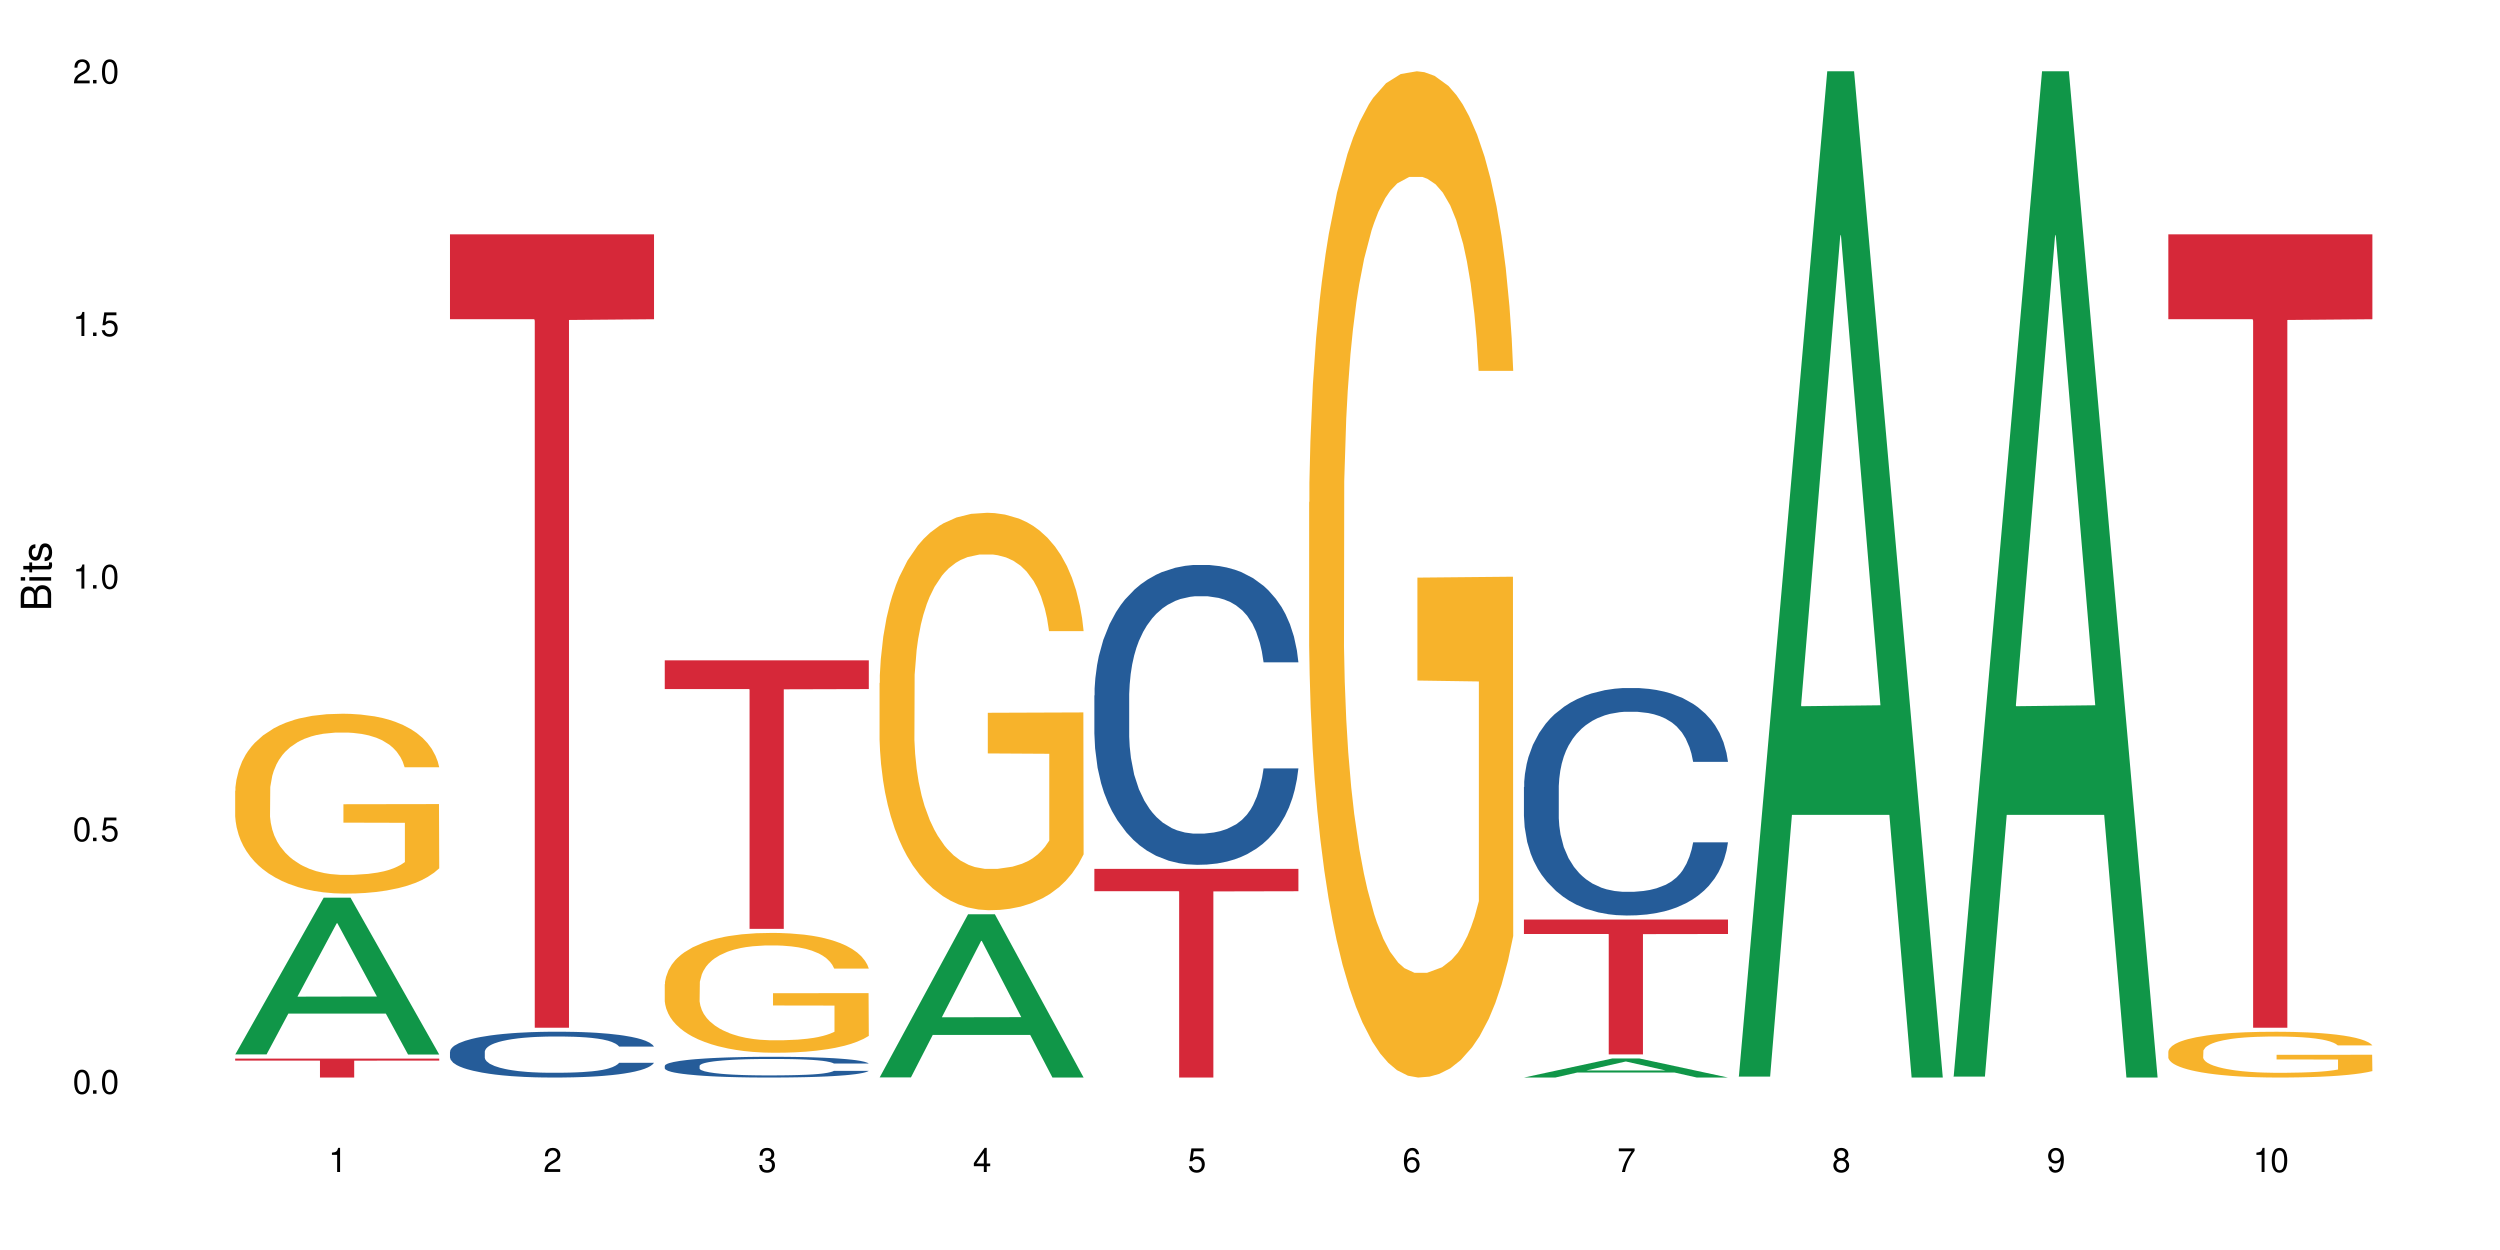 <?xml version="1.0" encoding="UTF-8"?>
<svg xmlns="http://www.w3.org/2000/svg" xmlns:xlink="http://www.w3.org/1999/xlink" width="720" height="360" viewBox="0 0 720 360">
<defs>
<g>
<g id="glyph-0-0">
</g>
<g id="glyph-0-1">
<path d="M 2.641 -6.938 C 2 -6.938 1.422 -6.656 1.078 -6.172 C 0.641 -5.562 0.406 -4.641 0.406 -3.359 C 0.406 -1.016 1.188 0.219 2.641 0.219 C 4.078 0.219 4.859 -1.016 4.859 -3.297 C 4.859 -4.641 4.656 -5.547 4.203 -6.172 C 3.844 -6.656 3.281 -6.938 2.641 -6.938 Z M 2.641 -6.188 C 3.547 -6.188 4 -5.25 4 -3.375 C 4 -1.406 3.562 -0.484 2.625 -0.484 C 1.734 -0.484 1.281 -1.438 1.281 -3.344 C 1.281 -5.25 1.734 -6.188 2.641 -6.188 Z M 2.641 -6.188 "/>
</g>
<g id="glyph-0-2">
<path d="M 1.828 -1 L 0.828 -1 L 0.828 0 L 1.828 0 Z M 1.828 -1 "/>
</g>
<g id="glyph-0-3">
<path d="M 4.562 -6.797 L 1.062 -6.797 L 0.547 -3.094 L 1.328 -3.094 C 1.719 -3.562 2.047 -3.734 2.578 -3.734 C 3.484 -3.734 4.062 -3.109 4.062 -2.094 C 4.062 -1.125 3.484 -0.531 2.578 -0.531 C 1.828 -0.531 1.375 -0.906 1.188 -1.672 L 0.328 -1.672 C 0.453 -1.109 0.547 -0.844 0.75 -0.594 C 1.125 -0.078 1.828 0.219 2.594 0.219 C 3.969 0.219 4.922 -0.781 4.922 -2.219 C 4.922 -3.562 4.031 -4.484 2.719 -4.484 C 2.25 -4.484 1.859 -4.359 1.469 -4.062 L 1.734 -5.969 L 4.562 -5.969 Z M 4.562 -6.797 "/>
</g>
<g id="glyph-0-4">
<path d="M 2.484 -4.938 L 2.484 0 L 3.328 0 L 3.328 -6.938 L 2.766 -6.938 C 2.469 -5.875 2.281 -5.734 0.984 -5.562 L 0.984 -4.938 Z M 2.484 -4.938 "/>
</g>
<g id="glyph-0-5">
<path d="M 4.859 -0.828 L 1.281 -0.828 C 1.359 -1.406 1.672 -1.781 2.5 -2.281 L 3.469 -2.828 C 4.406 -3.344 4.906 -4.062 4.906 -4.906 C 4.906 -5.484 4.672 -6.031 4.266 -6.406 C 3.859 -6.766 3.375 -6.938 2.719 -6.938 C 1.859 -6.938 1.219 -6.625 0.844 -6.031 C 0.609 -5.672 0.5 -5.234 0.484 -4.531 L 1.328 -4.531 C 1.359 -5.016 1.406 -5.281 1.531 -5.516 C 1.75 -5.938 2.188 -6.203 2.703 -6.203 C 3.469 -6.203 4.031 -5.641 4.031 -4.891 C 4.031 -4.344 3.719 -3.859 3.125 -3.516 L 2.234 -3 C 0.812 -2.172 0.406 -1.531 0.328 -0.016 L 4.859 -0.016 Z M 4.859 -0.828 "/>
</g>
<g id="glyph-0-6">
<path d="M 2.125 -3.188 L 2.578 -3.188 C 3.5 -3.188 3.984 -2.766 3.984 -1.922 C 3.984 -1.062 3.469 -0.531 2.594 -0.531 C 1.656 -0.531 1.203 -1 1.156 -2.016 L 0.312 -2.016 C 0.344 -1.453 0.438 -1.094 0.609 -0.781 C 0.953 -0.109 1.625 0.219 2.547 0.219 C 3.953 0.219 4.859 -0.625 4.859 -1.938 C 4.859 -2.828 4.516 -3.297 3.703 -3.594 C 4.344 -3.844 4.656 -4.328 4.656 -5.031 C 4.656 -6.219 3.875 -6.938 2.578 -6.938 C 1.203 -6.938 0.484 -6.172 0.453 -4.703 L 1.297 -4.703 C 1.312 -5.125 1.344 -5.359 1.453 -5.578 C 1.641 -5.969 2.062 -6.203 2.594 -6.203 C 3.344 -6.203 3.797 -5.75 3.797 -5 C 3.797 -4.516 3.609 -4.219 3.25 -4.047 C 3.016 -3.953 2.703 -3.922 2.125 -3.906 Z M 2.125 -3.188 "/>
</g>
<g id="glyph-0-7">
<path d="M 3.141 -1.672 L 3.141 0 L 3.984 0 L 3.984 -1.672 L 4.984 -1.672 L 4.984 -2.438 L 3.984 -2.438 L 3.984 -6.938 L 3.359 -6.938 L 0.266 -2.578 L 0.266 -1.672 Z M 3.141 -2.438 L 1 -2.438 L 3.141 -5.5 Z M 3.141 -2.438 "/>
</g>
<g id="glyph-0-8">
<path d="M 4.781 -5.125 C 4.609 -6.266 3.891 -6.938 2.844 -6.938 C 2.094 -6.938 1.422 -6.578 1.031 -5.953 C 0.594 -5.266 0.406 -4.422 0.406 -3.172 C 0.406 -2 0.578 -1.25 0.984 -0.641 C 1.359 -0.078 1.953 0.219 2.703 0.219 C 3.984 0.219 4.922 -0.75 4.922 -2.094 C 4.922 -3.375 4.062 -4.281 2.844 -4.281 C 2.172 -4.281 1.641 -4.031 1.281 -3.516 C 1.281 -5.234 1.828 -6.188 2.797 -6.188 C 3.391 -6.188 3.797 -5.797 3.938 -5.125 Z M 2.734 -3.531 C 3.547 -3.531 4.062 -2.953 4.062 -2.031 C 4.062 -1.156 3.484 -0.531 2.703 -0.531 C 1.922 -0.531 1.328 -1.188 1.328 -2.078 C 1.328 -2.938 1.906 -3.531 2.734 -3.531 Z M 2.734 -3.531 "/>
</g>
<g id="glyph-0-9">
<path d="M 4.984 -6.797 L 0.438 -6.797 L 0.438 -5.969 L 4.109 -5.969 C 2.5 -3.656 1.828 -2.234 1.328 0 L 2.219 0 C 2.594 -2.172 3.453 -4.047 4.984 -6.094 Z M 4.984 -6.797 "/>
</g>
<g id="glyph-0-10">
<path d="M 3.75 -3.656 C 4.469 -4.094 4.688 -4.438 4.688 -5.078 C 4.688 -6.172 3.844 -6.938 2.641 -6.938 C 1.438 -6.938 0.594 -6.172 0.594 -5.094 C 0.594 -4.438 0.812 -4.094 1.516 -3.656 C 0.734 -3.266 0.359 -2.703 0.359 -1.922 C 0.359 -0.656 1.281 0.219 2.641 0.219 C 3.984 0.219 4.922 -0.656 4.922 -1.922 C 4.922 -2.703 4.531 -3.266 3.75 -3.656 Z M 2.641 -6.188 C 3.359 -6.188 3.812 -5.75 3.812 -5.062 C 3.812 -4.406 3.344 -3.984 2.641 -3.984 C 1.922 -3.984 1.453 -4.406 1.453 -5.078 C 1.453 -5.75 1.922 -6.188 2.641 -6.188 Z M 2.641 -3.266 C 3.484 -3.266 4.062 -2.719 4.062 -1.906 C 4.062 -1.078 3.484 -0.531 2.625 -0.531 C 1.797 -0.531 1.219 -1.094 1.219 -1.906 C 1.219 -2.719 1.781 -3.266 2.641 -3.266 Z M 2.641 -3.266 "/>
</g>
<g id="glyph-0-11">
<path d="M 0.516 -1.578 C 0.672 -0.453 1.406 0.219 2.438 0.219 C 3.188 0.219 3.859 -0.141 4.266 -0.766 C 4.688 -1.453 4.891 -2.297 4.891 -3.547 C 4.891 -4.719 4.703 -5.453 4.312 -6.078 C 3.938 -6.641 3.344 -6.938 2.594 -6.938 C 1.297 -6.938 0.359 -5.969 0.359 -4.625 C 0.359 -3.344 1.234 -2.453 2.453 -2.453 C 3.094 -2.453 3.578 -2.672 4.016 -3.203 C 4 -1.484 3.469 -0.531 2.5 -0.531 C 1.906 -0.531 1.484 -0.906 1.359 -1.578 Z M 2.578 -6.203 C 3.375 -6.203 3.969 -5.531 3.969 -4.641 C 3.969 -3.797 3.391 -3.188 2.547 -3.188 C 1.734 -3.188 1.234 -3.766 1.234 -4.688 C 1.234 -5.562 1.797 -6.203 2.578 -6.203 Z M 2.578 -6.203 "/>
</g>
<g id="glyph-1-0">
</g>
<g id="glyph-1-1">
<path d="M 0 -0.953 L 0 -4.891 C 0 -5.719 -0.234 -6.344 -0.734 -6.797 C -1.188 -7.234 -1.812 -7.469 -2.5 -7.469 C -3.547 -7.469 -4.188 -7 -4.625 -5.875 C -4.984 -6.688 -5.625 -7.094 -6.531 -7.094 C -7.172 -7.094 -7.734 -6.859 -8.141 -6.391 C -8.562 -5.922 -8.75 -5.344 -8.75 -4.5 L -8.75 -0.953 Z M -4.984 -2.062 L -7.766 -2.062 L -7.766 -4.219 C -7.766 -4.844 -7.688 -5.203 -7.453 -5.5 C -7.219 -5.812 -6.859 -5.969 -6.375 -5.969 C -5.891 -5.969 -5.531 -5.812 -5.297 -5.5 C -5.062 -5.203 -4.984 -4.844 -4.984 -4.219 Z M -0.984 -2.062 L -4 -2.062 L -4 -4.781 C -4 -5.766 -3.438 -6.359 -2.484 -6.359 C -1.547 -6.359 -0.984 -5.766 -0.984 -4.781 Z M -0.984 -2.062 "/>
</g>
<g id="glyph-1-2">
<path d="M -6.281 -1.797 L -6.281 -0.797 L 0 -0.797 L 0 -1.797 Z M -8.75 -1.797 L -8.75 -0.797 L -7.484 -0.797 L -7.484 -1.797 Z M -8.75 -1.797 "/>
</g>
<g id="glyph-1-3">
<path d="M -6.281 -3.047 L -6.281 -2.016 L -8.016 -2.016 L -8.016 -1.016 L -6.281 -1.016 L -6.281 -0.172 L -5.469 -0.172 L -5.469 -1.016 L -0.719 -1.016 C -0.078 -1.016 0.281 -1.453 0.281 -2.234 C 0.281 -2.5 0.25 -2.719 0.188 -3.047 L -0.641 -3.047 C -0.609 -2.906 -0.594 -2.766 -0.594 -2.562 C -0.594 -2.141 -0.719 -2.016 -1.156 -2.016 L -5.469 -2.016 L -5.469 -3.047 Z M -6.281 -3.047 "/>
</g>
<g id="glyph-1-4">
<path d="M -4.531 -5.25 C -5.766 -5.25 -6.469 -4.422 -6.469 -2.969 C -6.469 -1.516 -5.719 -0.562 -4.547 -0.562 C -3.562 -0.562 -3.094 -1.062 -2.734 -2.562 L -2.516 -3.484 C -2.344 -4.188 -2.094 -4.469 -1.641 -4.469 C -1.047 -4.469 -0.641 -3.875 -0.641 -3 C -0.641 -2.453 -0.797 -2 -1.062 -1.75 C -1.25 -1.594 -1.422 -1.531 -1.875 -1.469 L -1.875 -0.406 C -0.422 -0.453 0.281 -1.266 0.281 -2.922 C 0.281 -4.5 -0.5 -5.516 -1.719 -5.516 C -2.656 -5.516 -3.172 -4.984 -3.469 -3.734 L -3.703 -2.766 C -3.891 -1.953 -4.156 -1.609 -4.594 -1.609 C -5.188 -1.609 -5.547 -2.125 -5.547 -2.938 C -5.547 -3.75 -5.203 -4.172 -4.531 -4.203 Z M -4.531 -5.25 "/>
</g>
</g>
</defs>
<rect x="-72" y="-36" width="864" height="432" fill="rgb(100%, 100%, 100%)" fill-opacity="1"/>
<path fill-rule="nonzero" fill="rgb(6.275%, 58.824%, 28.235%)" fill-opacity="1" d="M 67.73 303.668 L 67.793 303.625 L 93.223 258.523 L 100.945 258.523 L 126.5 303.711 L 117.52 303.711 L 111.117 291.914 L 83.051 291.914 L 76.773 303.668 L 67.73 303.668 L 85.75 287.035 L 108.543 286.992 L 97.176 265.906 L 97.051 265.863 L 96.926 265.992 L 85.688 286.992 L 85.75 287.035 Z M 67.73 303.668 "/>
<path fill-rule="nonzero" fill="rgb(96.863%, 70.196%, 16.863%)" fill-opacity="1" d="M 67.73 227.742 L 67.801 227.695 L 67.801 226.746 L 68.09 224.617 L 68.805 221.684 L 69.738 219.273 L 70.742 217.379 L 71.387 216.387 L 72.461 214.969 L 73.395 213.926 L 75.758 211.797 L 78.77 209.809 L 80.418 208.957 L 82.281 208.152 L 84.93 207.254 L 86.148 206.922 L 89.875 206.168 L 94.105 205.695 L 98.762 205.551 L 100.914 205.598 L 103.852 205.789 L 107.863 206.309 L 110.16 206.781 L 111.949 207.254 L 113.812 207.871 L 116.105 208.816 L 118.258 209.953 L 119.977 211.086 L 121.695 212.508 L 123.129 214.02 L 124.348 215.676 L 125.422 217.664 L 126.07 219.32 L 126.5 220.977 L 116.535 220.977 L 115.965 219.32 L 115.32 218.043 L 114.242 216.48 L 113.168 215.344 L 112.094 214.445 L 110.086 213.215 L 108.367 212.461 L 106.215 211.797 L 104.137 211.371 L 101.773 211.086 L 100.34 210.992 L 96.543 210.992 L 93.102 211.324 L 91.094 211.703 L 89.66 212.082 L 87.656 212.789 L 86.438 213.359 L 85.719 213.738 L 83.57 215.203 L 82.137 216.527 L 81.348 217.426 L 80.344 218.848 L 79.629 220.125 L 78.84 222.016 L 78.41 223.438 L 77.836 226.652 L 77.766 235.168 L 77.98 236.969 L 78.41 238.906 L 78.984 240.609 L 79.844 242.41 L 80.703 243.781 L 82.207 245.625 L 83.496 246.855 L 84.5 247.66 L 86.438 248.938 L 87.227 249.363 L 89.09 250.215 L 91.023 250.879 L 93.387 251.445 L 95.18 251.73 L 98.047 251.965 L 101.703 251.965 L 106 251.684 L 108.727 251.305 L 110.59 250.926 L 111.809 250.594 L 113.312 250.074 L 114.387 249.602 L 115.391 249.082 L 116.609 248.277 L 116.609 236.969 L 98.906 236.922 L 98.906 231.621 L 126.426 231.574 L 126.5 250.074 L 124.992 251.352 L 123.129 252.582 L 121.34 253.527 L 119.477 254.332 L 116.824 255.23 L 114.672 255.797 L 111.375 256.461 L 108.367 256.887 L 105.215 257.172 L 102.418 257.312 L 99.121 257.359 L 96.184 257.266 L 93.031 256.98 L 90.52 256.602 L 88.227 256.129 L 85.934 255.516 L 83.066 254.52 L 81.203 253.719 L 79.27 252.723 L 77.336 251.539 L 75.613 250.262 L 74.469 249.27 L 73.32 248.133 L 72.102 246.715 L 70.957 245.105 L 70.098 243.641 L 69.309 241.984 L 68.734 240.422 L 68.16 238.293 L 67.875 236.59 L 67.73 235.121 Z M 67.73 227.742 "/>
<path fill-rule="nonzero" fill="rgb(83.922%, 15.686%, 22.353%)" fill-opacity="1" d="M 67.73 304.875 L 126.5 304.875 L 126.5 305.457 L 102.008 305.465 L 102.008 310.332 L 92.152 310.332 L 92.152 305.469 L 92.008 305.457 L 67.73 305.457 Z M 67.73 304.875 "/>
<path fill-rule="nonzero" fill="rgb(14.51%, 36.078%, 60%)" fill-opacity="1" d="M 129.594 302.883 L 129.664 302.871 L 129.664 302.582 L 129.879 302.121 L 130.379 301.543 L 130.883 301.145 L 132.172 300.434 L 133.965 299.746 L 135.828 299.219 L 137.188 298.902 L 138.406 298.664 L 141.203 298.215 L 142.992 297.988 L 144.93 297.781 L 147.293 297.578 L 149.016 297.457 L 152.883 297.266 L 155.75 297.18 L 157.973 297.145 L 162.773 297.145 L 165.641 297.191 L 167.719 297.25 L 170.012 297.348 L 171.949 297.457 L 175.316 297.723 L 178.324 298.059 L 179.688 298.254 L 181.836 298.625 L 183.484 298.988 L 184.633 299.301 L 185.922 299.746 L 187.07 300.289 L 187.93 300.906 L 188.359 301.422 L 178.324 301.422 L 177.824 300.941 L 177.25 300.566 L 176.176 300.074 L 175.102 299.723 L 173.598 299.375 L 172.234 299.145 L 170.371 298.914 L 168.723 298.77 L 167.004 298.664 L 165.355 298.59 L 162.199 298.52 L 158.547 298.52 L 157.184 298.543 L 154.391 298.637 L 152.883 298.723 L 150.734 298.891 L 149.23 299.047 L 147.438 299.289 L 146.219 299.496 L 144.715 299.809 L 143.641 300.086 L 142.422 300.484 L 141.703 300.785 L 141.059 301.121 L 140.484 301.52 L 140.055 301.941 L 139.77 302.387 L 139.625 302.82 L 139.625 304.691 L 139.77 305.125 L 140.129 305.629 L 141.059 306.367 L 142.422 307.004 L 143.996 307.512 L 145.504 307.871 L 146.363 308.043 L 147.508 308.234 L 149.301 308.477 L 151.879 308.719 L 153.387 308.812 L 155.68 308.91 L 158.043 308.957 L 161.199 308.957 L 163.992 308.91 L 165.855 308.848 L 167.789 308.754 L 170.441 308.547 L 172.09 308.355 L 173.523 308.125 L 174.598 307.898 L 175.316 307.703 L 176.391 307.332 L 177.25 306.922 L 177.895 306.5 L 178.324 306.09 L 188.359 306.09 L 187.93 306.57 L 187.285 307.043 L 186.641 307.391 L 185.637 307.812 L 184.488 308.188 L 182.84 308.609 L 181.48 308.887 L 179.688 309.188 L 178.039 309.418 L 176.246 309.621 L 173.598 309.863 L 171.875 309.984 L 170.012 310.09 L 167.789 310.188 L 164.996 310.273 L 161.984 310.32 L 159.191 310.332 L 156.18 310.309 L 153.957 310.262 L 151.02 310.152 L 147.367 309.934 L 144.715 309.707 L 142.637 309.477 L 140.844 309.234 L 138.836 308.91 L 136.258 308.379 L 134.68 307.969 L 133.605 307.633 L 132.387 307.16 L 131.527 306.738 L 130.523 306.066 L 129.809 305.207 L 129.594 304.547 Z M 129.594 302.883 "/>
<path fill-rule="nonzero" fill="rgb(83.922%, 15.686%, 22.353%)" fill-opacity="1" d="M 129.594 67.48 L 188.359 67.48 L 188.359 91.938 L 163.867 92.152 L 163.867 295.98 L 154.012 295.98 L 154.012 92.367 L 153.871 91.938 L 129.594 91.938 Z M 129.594 67.48 "/>
<path fill-rule="nonzero" fill="rgb(14.51%, 36.078%, 60%)" fill-opacity="1" d="M 191.453 306.957 L 191.523 306.953 L 191.523 306.82 L 191.738 306.613 L 192.242 306.352 L 192.742 306.172 L 194.031 305.852 L 195.824 305.539 L 197.688 305.301 L 199.051 305.156 L 200.27 305.047 L 203.062 304.848 L 204.855 304.742 L 206.789 304.648 L 209.156 304.555 L 210.875 304.504 L 214.746 304.414 L 217.613 304.375 L 219.832 304.359 L 224.637 304.359 L 227.5 304.383 L 229.582 304.41 L 231.875 304.453 L 233.809 304.504 L 237.176 304.621 L 240.188 304.773 L 241.547 304.863 L 243.699 305.031 L 245.348 305.195 L 246.492 305.336 L 247.785 305.539 L 248.93 305.785 L 249.789 306.062 L 250.219 306.297 L 240.188 306.297 L 239.684 306.078 L 239.113 305.91 L 238.035 305.688 L 236.961 305.527 L 235.457 305.371 L 234.094 305.266 L 232.23 305.164 L 230.582 305.098 L 228.863 305.047 L 227.215 305.016 L 224.062 304.984 L 220.406 304.984 L 219.043 304.992 L 216.25 305.035 L 214.746 305.074 L 212.594 305.152 L 211.09 305.223 L 209.297 305.332 L 208.078 305.426 L 206.574 305.566 L 205.5 305.691 L 204.281 305.871 L 203.566 306.008 L 202.918 306.16 L 202.348 306.34 L 201.918 306.531 L 201.629 306.734 L 201.484 306.93 L 201.484 307.777 L 201.629 307.973 L 201.988 308.203 L 202.918 308.535 L 204.281 308.824 L 205.859 309.055 L 207.363 309.219 L 208.223 309.297 L 209.371 309.383 L 211.16 309.492 L 213.742 309.602 L 215.246 309.645 L 217.539 309.688 L 219.906 309.711 L 223.059 309.711 L 225.852 309.688 L 227.715 309.66 L 229.652 309.617 L 232.305 309.523 L 233.953 309.438 L 235.387 309.332 L 236.461 309.23 L 237.176 309.141 L 238.254 308.973 L 239.113 308.789 L 239.758 308.598 L 240.188 308.41 L 250.219 308.41 L 249.789 308.629 L 249.145 308.844 L 248.5 309 L 247.496 309.191 L 246.352 309.359 L 244.703 309.551 L 243.34 309.676 L 241.547 309.812 L 239.898 309.918 L 238.109 310.012 L 235.457 310.121 L 233.738 310.176 L 231.875 310.223 L 229.652 310.266 L 226.855 310.305 L 223.848 310.328 L 221.051 310.332 L 218.043 310.32 L 215.82 310.301 L 212.883 310.25 L 209.227 310.152 L 206.574 310.047 L 204.496 309.945 L 202.703 309.836 L 200.699 309.688 L 198.117 309.449 L 196.543 309.262 L 195.465 309.109 L 194.246 308.898 L 193.387 308.707 L 192.383 308.398 L 191.668 308.012 L 191.453 307.711 Z M 191.453 306.957 "/>
<path fill-rule="nonzero" fill="rgb(96.863%, 70.196%, 16.863%)" fill-opacity="1" d="M 191.453 283.461 L 191.523 283.43 L 191.523 282.801 L 191.812 281.383 L 192.527 279.426 L 193.461 277.82 L 194.461 276.559 L 195.109 275.895 L 196.184 274.949 L 197.113 274.258 L 199.48 272.836 L 202.488 271.516 L 204.137 270.945 L 206 270.41 L 208.652 269.812 L 209.871 269.59 L 213.598 269.086 L 217.828 268.77 L 222.484 268.676 L 224.637 268.707 L 227.574 268.836 L 231.586 269.18 L 233.879 269.496 L 235.672 269.812 L 237.535 270.223 L 239.828 270.852 L 241.98 271.609 L 243.699 272.363 L 245.418 273.312 L 246.852 274.32 L 248.07 275.422 L 249.145 276.746 L 249.789 277.852 L 250.219 278.953 L 240.258 278.953 L 239.684 277.852 L 239.039 277 L 237.965 275.957 L 236.891 275.203 L 235.816 274.602 L 233.809 273.785 L 232.09 273.277 L 229.938 272.836 L 227.859 272.555 L 225.496 272.363 L 224.062 272.301 L 220.262 272.301 L 216.824 272.523 L 214.816 272.773 L 213.383 273.027 L 211.375 273.5 L 210.156 273.879 L 209.441 274.129 L 207.293 275.109 L 205.859 275.992 L 205.07 276.59 L 204.066 277.535 L 203.348 278.387 L 202.562 279.648 L 202.133 280.594 L 201.559 282.738 L 201.484 288.41 L 201.703 289.609 L 202.133 290.902 L 202.703 292.035 L 203.566 293.234 L 204.426 294.148 L 205.93 295.379 L 207.219 296.199 L 208.223 296.734 L 210.156 297.586 L 210.945 297.867 L 212.809 298.438 L 214.746 298.879 L 217.109 299.254 L 218.902 299.445 L 221.77 299.602 L 225.422 299.602 L 229.723 299.414 L 232.445 299.16 L 234.309 298.91 L 235.527 298.688 L 237.035 298.34 L 238.109 298.027 L 239.113 297.68 L 240.332 297.145 L 240.332 289.609 L 222.629 289.578 L 222.629 286.047 L 250.148 286.016 L 250.219 298.34 L 248.715 299.191 L 246.852 300.012 L 245.059 300.645 L 243.195 301.18 L 240.547 301.777 L 238.395 302.156 L 235.098 302.598 L 232.09 302.883 L 228.934 303.07 L 226.141 303.164 L 222.844 303.195 L 219.906 303.133 L 216.75 302.945 L 214.242 302.691 L 211.949 302.375 L 209.656 301.965 L 206.789 301.305 L 204.926 300.77 L 202.992 300.105 L 201.055 299.32 L 199.336 298.469 L 198.191 297.805 L 197.043 297.051 L 195.824 296.102 L 194.68 295.031 L 193.816 294.055 L 193.031 292.949 L 192.457 291.91 L 191.883 290.492 L 191.598 289.355 L 191.453 288.379 Z M 191.453 283.461 "/>
<path fill-rule="nonzero" fill="rgb(83.922%, 15.686%, 22.353%)" fill-opacity="1" d="M 191.453 190.172 L 250.219 190.172 L 250.219 198.453 L 225.727 198.523 L 225.727 267.512 L 215.875 267.512 L 215.875 198.598 L 215.73 198.453 L 191.453 198.453 Z M 191.453 190.172 "/>
<path fill-rule="nonzero" fill="rgb(6.275%, 58.824%, 28.235%)" fill-opacity="1" d="M 253.312 310.289 L 253.375 310.246 L 278.805 263.312 L 286.527 263.312 L 312.082 310.332 L 303.102 310.332 L 296.699 298.059 L 268.633 298.059 L 262.355 310.289 L 253.312 310.289 L 271.332 292.98 L 294.125 292.938 L 282.762 270.996 L 282.633 270.953 L 282.508 271.086 L 271.27 292.938 L 271.332 292.98 Z M 253.312 310.289 "/>
<path fill-rule="nonzero" fill="rgb(96.863%, 70.196%, 16.863%)" fill-opacity="1" d="M 253.312 196.707 L 253.387 196.602 L 253.387 194.512 L 253.672 189.809 L 254.387 183.328 L 255.32 177.996 L 256.324 173.812 L 256.969 171.617 L 258.043 168.48 L 258.977 166.18 L 261.34 161.477 L 264.352 157.086 L 266 155.203 L 267.863 153.426 L 270.516 151.441 L 271.73 150.711 L 275.461 149.035 L 279.688 147.992 L 284.348 147.68 L 286.496 147.781 L 289.434 148.199 L 293.449 149.352 L 295.742 150.395 L 297.531 151.441 L 299.395 152.801 L 301.691 154.891 L 303.84 157.398 L 305.559 159.91 L 307.281 163.047 L 308.715 166.391 L 309.93 170.051 L 311.008 174.441 L 311.652 178.098 L 312.082 181.758 L 302.121 181.758 L 301.547 178.098 L 300.902 175.277 L 299.824 171.828 L 298.75 169.316 L 297.676 167.332 L 295.668 164.613 L 293.949 162.941 L 291.801 161.477 L 289.723 160.535 L 287.355 159.91 L 285.922 159.699 L 282.125 159.699 L 278.684 160.434 L 276.676 161.27 L 275.242 162.105 L 273.238 163.672 L 272.02 164.926 L 271.301 165.762 L 269.152 169.004 L 267.719 171.93 L 266.93 173.918 L 265.926 177.055 L 265.211 179.875 L 264.422 184.059 L 263.992 187.195 L 263.418 194.305 L 263.348 213.121 L 263.562 217.094 L 263.992 221.379 L 264.566 225.145 L 265.426 229.113 L 266.285 232.148 L 267.789 236.223 L 269.082 238.941 L 270.082 240.719 L 272.02 243.543 L 272.809 244.484 L 274.672 246.363 L 276.605 247.828 L 278.973 249.082 L 280.762 249.711 L 283.629 250.234 L 287.285 250.234 L 291.586 249.605 L 294.309 248.77 L 296.172 247.934 L 297.391 247.199 L 298.895 246.051 L 299.969 245.004 L 300.973 243.855 L 302.191 242.078 L 302.191 217.094 L 284.488 216.988 L 284.488 205.281 L 312.008 205.176 L 312.082 246.051 L 310.578 248.875 L 308.715 251.59 L 306.922 253.684 L 305.059 255.461 L 302.406 257.445 L 300.258 258.699 L 296.961 260.164 L 293.949 261.105 L 290.797 261.73 L 288 262.047 L 284.703 262.148 L 281.766 261.941 L 278.613 261.312 L 276.105 260.477 L 273.812 259.434 L 271.516 258.074 L 268.652 255.879 L 266.789 254.102 L 264.852 251.906 L 262.918 249.293 L 261.195 246.469 L 260.051 244.273 L 258.902 241.766 L 257.684 238.629 L 256.539 235.074 L 255.68 231.832 L 254.891 228.176 L 254.316 224.723 L 253.742 220.02 L 253.457 216.258 L 253.312 213.016 Z M 253.312 196.707 "/>
<path fill-rule="nonzero" fill="rgb(14.51%, 36.078%, 60%)" fill-opacity="1" d="M 315.176 200.297 L 315.246 200.219 L 315.246 198.324 L 315.461 195.324 L 315.961 191.535 L 316.465 188.93 L 317.754 184.273 L 319.547 179.773 L 321.41 176.301 L 322.77 174.25 L 323.988 172.672 L 326.785 169.75 L 328.578 168.25 L 330.512 166.91 L 332.875 165.566 L 334.598 164.777 L 338.465 163.516 L 341.332 162.961 L 343.555 162.727 L 348.355 162.727 L 351.223 163.043 L 353.301 163.438 L 355.594 164.066 L 357.531 164.777 L 360.898 166.516 L 363.91 168.723 L 365.27 169.988 L 367.422 172.434 L 369.07 174.801 L 370.215 176.855 L 371.504 179.773 L 372.652 183.324 L 373.512 187.352 L 373.941 190.746 L 363.91 190.746 L 363.406 187.59 L 362.832 185.141 L 361.758 181.906 L 360.684 179.617 L 359.18 177.328 L 357.816 175.828 L 355.953 174.328 L 354.305 173.383 L 352.586 172.672 L 350.938 172.195 L 347.785 171.723 L 344.129 171.723 L 342.766 171.883 L 339.973 172.512 L 338.465 173.066 L 336.316 174.172 L 334.812 175.195 L 333.02 176.773 L 331.801 178.117 L 330.297 180.168 L 329.223 181.984 L 328.004 184.59 L 327.285 186.562 L 326.641 188.773 L 326.066 191.379 L 325.637 194.141 L 325.352 197.059 L 325.207 199.902 L 325.207 212.137 L 325.352 214.977 L 325.711 218.293 L 326.641 223.105 L 328.004 227.289 L 329.578 230.605 L 331.086 232.973 L 331.945 234.078 L 333.09 235.34 L 334.883 236.918 L 337.465 238.496 L 338.969 239.129 L 341.262 239.762 L 343.625 240.078 L 346.781 240.078 L 349.574 239.762 L 351.438 239.367 L 353.375 238.734 L 356.023 237.395 L 357.672 236.129 L 359.105 234.629 L 360.184 233.129 L 360.898 231.867 L 361.973 229.422 L 362.832 226.738 L 363.48 223.977 L 363.91 221.293 L 373.941 221.293 L 373.512 224.449 L 372.867 227.527 L 372.223 229.816 L 371.219 232.578 L 370.07 235.023 L 368.422 237.789 L 367.062 239.602 L 365.27 241.578 L 363.621 243.074 L 361.832 244.418 L 359.18 245.996 L 357.457 246.785 L 355.594 247.496 L 353.375 248.129 L 350.578 248.68 L 347.57 248.996 L 344.773 249.074 L 341.762 248.918 L 339.543 248.602 L 336.602 247.891 L 332.949 246.469 L 330.297 244.969 L 328.219 243.469 L 326.426 241.891 L 324.418 239.762 L 321.84 236.289 L 320.262 233.605 L 319.188 231.395 L 317.969 228.316 L 317.109 225.555 L 316.105 221.133 L 315.391 215.531 L 315.176 211.188 Z M 315.176 200.297 "/>
<path fill-rule="nonzero" fill="rgb(83.922%, 15.686%, 22.353%)" fill-opacity="1" d="M 315.176 250.238 L 373.941 250.238 L 373.941 256.672 L 349.449 256.727 L 349.449 310.332 L 339.594 310.332 L 339.594 256.785 L 339.453 256.672 L 315.176 256.672 Z M 315.176 250.238 "/>
<path fill-rule="nonzero" fill="rgb(96.863%, 70.196%, 16.863%)" fill-opacity="1" d="M 377.035 144.652 L 377.105 144.387 L 377.105 139.094 L 377.395 127.184 L 378.109 110.777 L 379.043 97.277 L 380.047 86.691 L 380.691 81.133 L 381.766 73.195 L 382.695 67.371 L 385.062 55.461 L 388.07 44.348 L 389.719 39.582 L 391.582 35.082 L 394.234 30.055 L 395.453 28.203 L 399.18 23.965 L 403.41 21.32 L 408.066 20.527 L 410.219 20.789 L 413.156 21.848 L 417.168 24.762 L 419.461 27.406 L 421.254 30.055 L 423.117 33.496 L 425.41 38.789 L 427.562 45.141 L 429.281 51.492 L 431 59.43 L 432.434 67.902 L 433.652 77.164 L 434.727 88.281 L 435.375 97.543 L 435.805 106.805 L 425.84 106.805 L 425.27 97.543 L 424.621 90.398 L 423.547 81.664 L 422.473 75.312 L 421.398 70.281 L 419.391 63.402 L 417.672 59.168 L 415.52 55.461 L 413.441 53.078 L 411.078 51.492 L 409.645 50.961 L 405.848 50.961 L 402.406 52.816 L 400.398 54.934 L 398.965 57.051 L 396.961 61.02 L 395.742 64.195 L 395.023 66.312 L 392.875 74.516 L 391.441 81.93 L 390.652 86.957 L 389.648 94.898 L 388.934 102.043 L 388.145 112.629 L 387.715 120.57 L 387.141 138.566 L 387.07 186.207 L 387.285 196.262 L 387.715 207.113 L 388.289 216.641 L 389.148 226.699 L 390.008 234.375 L 391.512 244.695 L 392.801 251.578 L 393.805 256.078 L 395.742 263.223 L 396.527 265.605 L 398.391 270.367 L 400.328 274.074 L 402.691 277.25 L 404.484 278.836 L 407.352 280.16 L 411.008 280.16 L 415.305 278.574 L 418.031 276.457 L 419.895 274.34 L 421.109 272.484 L 422.617 269.574 L 423.691 266.926 L 424.695 264.016 L 425.914 259.516 L 425.914 196.262 L 408.211 195.996 L 408.211 166.355 L 435.73 166.09 L 435.805 269.574 L 434.297 276.719 L 432.434 283.602 L 430.645 288.895 L 428.781 293.395 L 426.129 298.422 L 423.977 301.598 L 420.68 305.305 L 417.672 307.688 L 414.52 309.273 L 411.723 310.066 L 408.426 310.332 L 405.488 309.805 L 402.336 308.215 L 399.824 306.098 L 397.531 303.453 L 395.238 300.012 L 392.371 294.453 L 390.508 289.953 L 388.574 284.395 L 386.641 277.777 L 384.918 270.633 L 383.773 265.074 L 382.625 258.723 L 381.406 250.781 L 380.262 241.785 L 379.398 233.578 L 378.613 224.316 L 378.039 215.582 L 377.465 203.672 L 377.18 194.145 L 377.035 185.941 Z M 377.035 144.652 "/>
<path fill-rule="nonzero" fill="rgb(6.275%, 58.824%, 28.235%)" fill-opacity="1" d="M 438.895 310.328 L 438.957 310.32 L 464.387 304.832 L 472.109 304.832 L 497.664 310.332 L 488.688 310.332 L 482.281 308.895 L 454.215 308.895 L 447.938 310.328 L 438.895 310.328 L 456.914 308.301 L 479.707 308.297 L 468.344 305.73 L 468.219 305.723 L 468.09 305.738 L 456.852 308.297 L 456.914 308.301 Z M 438.895 310.328 "/>
<path fill-rule="nonzero" fill="rgb(14.51%, 36.078%, 60%)" fill-opacity="1" d="M 438.895 226.668 L 438.969 226.609 L 438.969 225.172 L 439.184 222.895 L 439.684 220.023 L 440.188 218.047 L 441.477 214.512 L 443.27 211.102 L 445.133 208.465 L 446.492 206.91 L 447.711 205.711 L 450.508 203.496 L 452.297 202.359 L 454.234 201.34 L 456.598 200.324 L 458.316 199.727 L 462.188 198.766 L 465.055 198.348 L 467.277 198.168 L 472.078 198.168 L 474.945 198.406 L 477.023 198.707 L 479.316 199.188 L 481.254 199.727 L 484.621 201.043 L 487.629 202.719 L 488.992 203.676 L 491.141 205.531 L 492.789 207.328 L 493.938 208.887 L 495.227 211.102 L 496.375 213.797 L 497.234 216.848 L 497.664 219.422 L 487.629 219.422 L 487.129 217.027 L 486.555 215.172 L 485.48 212.719 L 484.406 210.98 L 482.898 209.246 L 481.539 208.105 L 479.676 206.969 L 478.027 206.25 L 476.309 205.711 L 474.66 205.352 L 471.504 204.992 L 467.852 204.992 L 466.488 205.113 L 463.691 205.594 L 462.188 206.012 L 460.039 206.852 L 458.535 207.629 L 456.742 208.824 L 455.523 209.844 L 454.02 211.398 L 452.941 212.777 L 451.727 214.754 L 451.008 216.25 L 450.363 217.926 L 449.789 219.902 L 449.359 221.996 L 449.074 224.215 L 448.93 226.367 L 448.93 235.648 L 449.074 237.805 L 449.43 240.32 L 450.363 243.969 L 451.727 247.145 L 453.301 249.66 L 454.805 251.453 L 455.668 252.293 L 456.812 253.25 L 458.605 254.449 L 461.184 255.645 L 462.691 256.125 L 464.984 256.605 L 467.348 256.844 L 470.5 256.844 L 473.297 256.605 L 475.16 256.305 L 477.094 255.824 L 479.746 254.809 L 481.395 253.848 L 482.828 252.711 L 483.902 251.574 L 484.621 250.617 L 485.695 248.762 L 486.555 246.727 L 487.199 244.629 L 487.629 242.594 L 497.664 242.594 L 497.234 244.988 L 496.59 247.324 L 495.945 249.059 L 494.941 251.156 L 493.793 253.012 L 492.145 255.105 L 490.785 256.484 L 488.992 257.98 L 487.344 259.117 L 485.551 260.137 L 482.898 261.332 L 481.18 261.934 L 479.316 262.473 L 477.094 262.949 L 474.301 263.371 L 471.289 263.609 L 468.496 263.668 L 465.484 263.551 L 463.262 263.309 L 460.324 262.77 L 456.668 261.691 L 454.02 260.555 L 451.941 259.418 L 450.148 258.219 L 448.141 256.605 L 445.562 253.969 L 443.984 251.934 L 442.91 250.258 L 441.691 247.922 L 440.832 245.828 L 439.828 242.473 L 439.109 238.223 L 438.895 234.93 Z M 438.895 226.668 "/>
<path fill-rule="nonzero" fill="rgb(83.922%, 15.686%, 22.353%)" fill-opacity="1" d="M 438.895 264.832 L 497.664 264.832 L 497.664 268.988 L 473.172 269.027 L 473.172 303.668 L 463.316 303.668 L 463.316 269.062 L 463.176 268.988 L 438.895 268.988 Z M 438.895 264.832 "/>
<path fill-rule="nonzero" fill="rgb(6.275%, 58.824%, 28.235%)" fill-opacity="1" d="M 500.758 310.059 L 500.82 309.789 L 526.25 20.527 L 533.973 20.527 L 559.523 310.332 L 550.547 310.332 L 544.141 234.684 L 516.078 234.684 L 509.797 310.059 L 500.758 310.059 L 518.777 203.391 L 541.566 203.117 L 530.203 67.875 L 530.078 67.602 L 529.953 68.418 L 518.715 203.117 L 518.777 203.391 Z M 500.758 310.059 "/>
<path fill-rule="nonzero" fill="rgb(6.275%, 58.824%, 28.235%)" fill-opacity="1" d="M 562.617 310.059 L 562.68 309.789 L 588.109 20.527 L 595.832 20.527 L 621.387 310.332 L 612.406 310.332 L 606.004 234.684 L 577.938 234.684 L 571.66 310.059 L 562.617 310.059 L 580.637 203.391 L 603.43 203.117 L 592.066 67.875 L 591.938 67.602 L 591.812 68.418 L 580.574 203.117 L 580.637 203.391 Z M 562.617 310.059 "/>
<path fill-rule="nonzero" fill="rgb(96.863%, 70.196%, 16.863%)" fill-opacity="1" d="M 624.48 302.793 L 624.551 302.781 L 624.551 302.539 L 624.836 301.996 L 625.555 301.25 L 626.484 300.637 L 627.488 300.156 L 628.133 299.902 L 629.207 299.539 L 630.141 299.273 L 632.504 298.734 L 635.516 298.227 L 637.164 298.012 L 639.027 297.805 L 641.68 297.578 L 642.898 297.492 L 646.625 297.301 L 650.852 297.18 L 655.512 297.145 L 657.66 297.156 L 660.598 297.203 L 664.613 297.336 L 666.906 297.457 L 668.699 297.578 L 670.562 297.734 L 672.855 297.973 L 675.004 298.262 L 676.727 298.551 L 678.445 298.914 L 679.879 299.301 L 681.098 299.723 L 682.172 300.227 L 682.816 300.648 L 683.246 301.07 L 673.285 301.07 L 672.711 300.648 L 672.066 300.324 L 670.992 299.926 L 669.918 299.637 L 668.84 299.406 L 666.836 299.094 L 665.113 298.902 L 662.965 298.734 L 660.887 298.625 L 658.52 298.551 L 657.086 298.527 L 653.289 298.527 L 649.848 298.613 L 647.844 298.711 L 646.41 298.805 L 644.402 298.984 L 643.184 299.129 L 642.469 299.227 L 640.316 299.602 L 638.883 299.938 L 638.098 300.168 L 637.094 300.527 L 636.375 300.852 L 635.586 301.336 L 635.156 301.695 L 634.586 302.516 L 634.512 304.684 L 634.727 305.141 L 635.156 305.637 L 635.73 306.07 L 636.59 306.527 L 637.449 306.875 L 638.957 307.344 L 640.246 307.66 L 641.25 307.863 L 643.184 308.188 L 643.973 308.297 L 645.836 308.512 L 647.77 308.684 L 650.137 308.828 L 651.926 308.898 L 654.793 308.961 L 658.449 308.961 L 662.75 308.887 L 665.473 308.789 L 667.336 308.695 L 668.555 308.609 L 670.059 308.477 L 671.133 308.355 L 672.137 308.223 L 673.355 308.02 L 673.355 305.141 L 655.656 305.129 L 655.656 303.781 L 683.176 303.77 L 683.246 308.477 L 681.742 308.805 L 679.879 309.117 L 678.086 309.355 L 676.223 309.562 L 673.57 309.789 L 671.422 309.934 L 668.125 310.105 L 665.113 310.211 L 661.961 310.285 L 659.168 310.32 L 655.871 310.332 L 652.93 310.309 L 649.777 310.234 L 647.27 310.141 L 644.977 310.02 L 642.684 309.863 L 639.816 309.609 L 637.953 309.406 L 636.016 309.152 L 634.082 308.852 L 632.363 308.527 L 631.215 308.273 L 630.07 307.984 L 628.852 307.621 L 627.703 307.211 L 626.844 306.84 L 626.055 306.418 L 625.48 306.02 L 624.91 305.477 L 624.621 305.043 L 624.48 304.672 Z M 624.48 302.793 "/>
<path fill-rule="nonzero" fill="rgb(83.922%, 15.686%, 22.353%)" fill-opacity="1" d="M 624.48 67.48 L 683.246 67.48 L 683.246 91.938 L 658.754 92.152 L 658.754 295.98 L 648.898 295.98 L 648.898 92.367 L 648.758 91.938 L 624.48 91.938 Z M 624.48 67.48 "/>
<g fill="rgb(0%, 0%, 0%)" fill-opacity="1">
<use xlink:href="#glyph-0-1" x="20.965" y="314.993"/>
<use xlink:href="#glyph-0-2" x="25.965" y="314.993"/>
<use xlink:href="#glyph-0-1" x="28.965" y="314.993"/>
</g>
<g fill="rgb(0%, 0%, 0%)" fill-opacity="1">
<use xlink:href="#glyph-0-1" x="20.965" y="242.251"/>
<use xlink:href="#glyph-0-2" x="25.965" y="242.251"/>
<use xlink:href="#glyph-0-3" x="28.965" y="242.251"/>
</g>
<g fill="rgb(0%, 0%, 0%)" fill-opacity="1">
<use xlink:href="#glyph-0-4" x="20.965" y="169.509"/>
<use xlink:href="#glyph-0-2" x="25.965" y="169.509"/>
<use xlink:href="#glyph-0-1" x="28.965" y="169.509"/>
</g>
<g fill="rgb(0%, 0%, 0%)" fill-opacity="1">
<use xlink:href="#glyph-0-4" x="20.965" y="96.767"/>
<use xlink:href="#glyph-0-2" x="25.965" y="96.767"/>
<use xlink:href="#glyph-0-3" x="28.965" y="96.767"/>
</g>
<g fill="rgb(0%, 0%, 0%)" fill-opacity="1">
<use xlink:href="#glyph-0-5" x="20.965" y="24.024"/>
<use xlink:href="#glyph-0-2" x="25.965" y="24.024"/>
<use xlink:href="#glyph-0-1" x="28.965" y="24.024"/>
</g>
<g fill="rgb(0%, 0%, 0%)" fill-opacity="1">
<use xlink:href="#glyph-0-4" x="94.613" y="337.532"/>
</g>
<g fill="rgb(0%, 0%, 0%)" fill-opacity="1">
<use xlink:href="#glyph-0-5" x="156.477" y="337.532"/>
</g>
<g fill="rgb(0%, 0%, 0%)" fill-opacity="1">
<use xlink:href="#glyph-0-6" x="218.336" y="337.532"/>
</g>
<g fill="rgb(0%, 0%, 0%)" fill-opacity="1">
<use xlink:href="#glyph-0-7" x="280.199" y="337.532"/>
</g>
<g fill="rgb(0%, 0%, 0%)" fill-opacity="1">
<use xlink:href="#glyph-0-3" x="342.059" y="337.532"/>
</g>
<g fill="rgb(0%, 0%, 0%)" fill-opacity="1">
<use xlink:href="#glyph-0-8" x="403.918" y="337.532"/>
</g>
<g fill="rgb(0%, 0%, 0%)" fill-opacity="1">
<use xlink:href="#glyph-0-9" x="465.781" y="337.532"/>
</g>
<g fill="rgb(0%, 0%, 0%)" fill-opacity="1">
<use xlink:href="#glyph-0-10" x="527.641" y="337.532"/>
</g>
<g fill="rgb(0%, 0%, 0%)" fill-opacity="1">
<use xlink:href="#glyph-0-11" x="589.5" y="337.532"/>
</g>
<g fill="rgb(0%, 0%, 0%)" fill-opacity="1">
<use xlink:href="#glyph-0-4" x="648.863" y="337.532"/>
<use xlink:href="#glyph-0-1" x="653.863" y="337.532"/>
</g>
<g fill="rgb(0%, 0%, 0%)" fill-opacity="1">
<use xlink:href="#glyph-1-1" x="14.725" y="176.012"/>
<use xlink:href="#glyph-1-2" x="14.725" y="168.012"/>
<use xlink:href="#glyph-1-3" x="14.725" y="165.012"/>
<use xlink:href="#glyph-1-4" x="14.725" y="162.012"/>
</g>
</svg>
